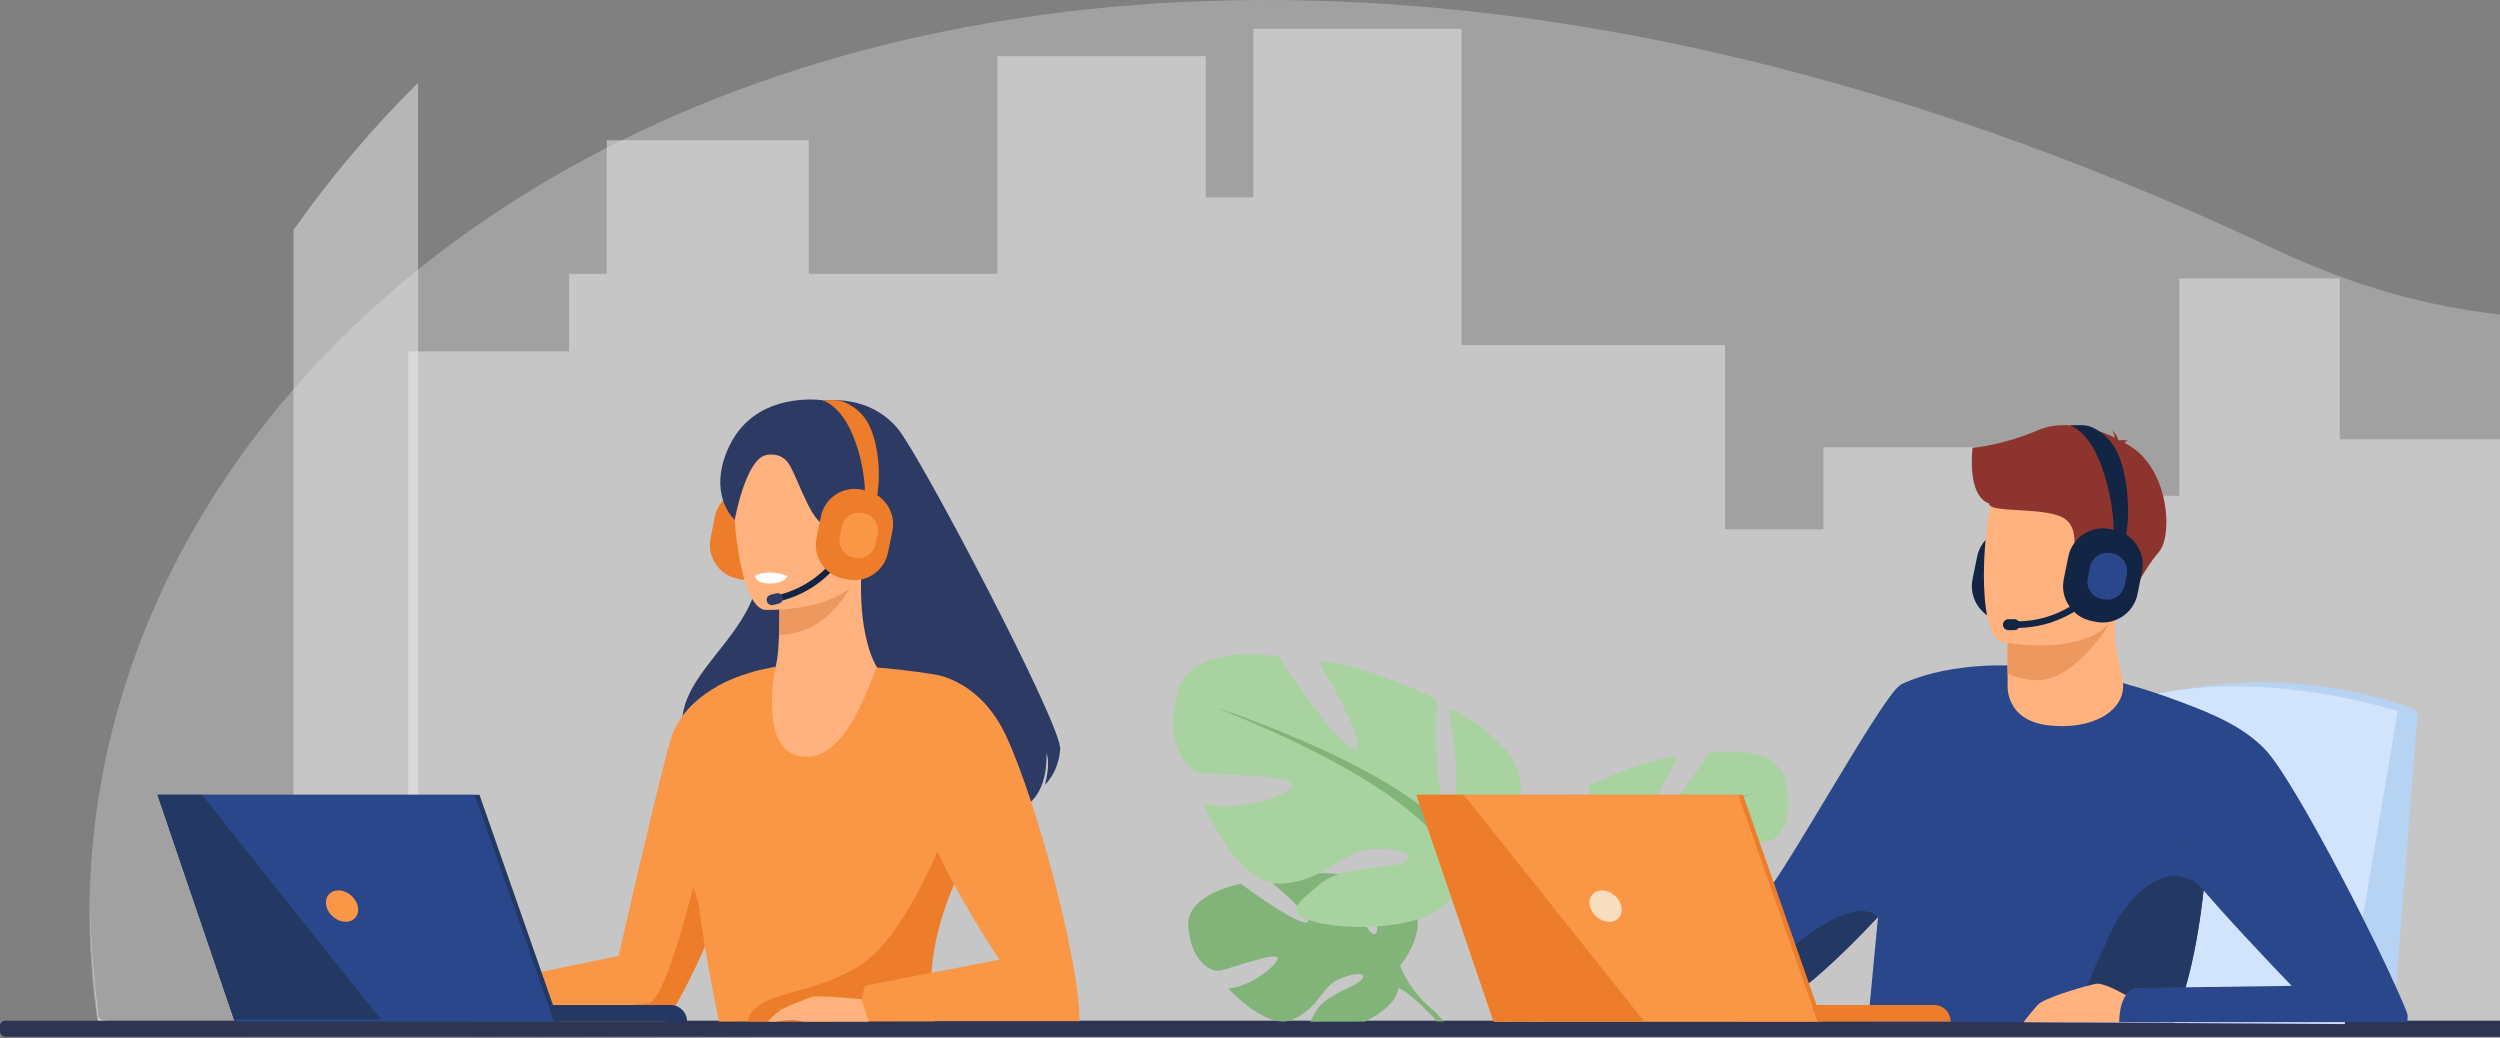 <?xml version="1.0" encoding="utf-8"?>
<!-- Generator: Adobe Illustrator 23.1.0, SVG Export Plug-In . SVG Version: 6.00 Build 0)  -->
<svg version="1.1" id="Слой_1" xmlns="http://www.w3.org/2000/svg" xmlns:xlink="http://www.w3.org/1999/xlink" x="0px" y="0px"
	 viewBox="0 0 2008.53 834.27" style="enable-background:new 0 0 2008.53 834.27;" xml:space="preserve">
<rect x="0" y="0" width="2008.53" height="834.27" fill="#808080" stroke="none"/>
<style type="text/css">
	.st0{opacity:0.3;fill:#EDEDED;}
	.st1{opacity:0.6;fill:#EBF3FA;}
	.st2{opacity:0.5;fill:#EDEDED;}
	.st3{fill:#2E3552;}
	.st4{fill:#B7D3F3;}
	.st5{fill:#122544;}
	.st6{fill:#D2E3FC;}
	.st7{fill:#82B378;}
	.st8{fill:#A8D29F;}
	.st9{fill:#2B478B;}
	.st10{fill:#FFB27D;}
	.st11{fill:#ED985F;}
	.st12{fill:#8E342E;}
	.st13{fill:#233862;}
	.st14{fill:#ED7D2B;}
	.st15{fill:#F99746;}
	.st16{fill:#F9DDBF;}
	.st17{fill:#2C3A64;}
	.st18{fill:#FFFFFF;}
</style>
<g>
	<path class="st0" d="M2008.53,252.65v581.62H757.28L309.05,833l-134.12-0.38c-1.3-7.15-94.63,1.3-95.79-5.97
		c-0.34-2.21-0.67-4.41-0.99-6.62c-4.75-32.76-6.75-65.47-6.12-97.94v-0.05c0.01-0.7,0.02-1.4,0.04-2.1v-0.03
		c3.39-146.97,60.82-288.82,163.72-407.22l0.01-0.01c29.72-34.12,63.19-66.36,100.12-96.14l0.01-0.01
		c45.31-36.47,95.97-69.35,151.58-97.83c3.96-2.04,7.95-4.04,11.96-6.03c312.89-154.76,777.86-171.88,1328.61,87.69
		C1891.55,230.38,1951.4,246.32,2008.53,252.65z"/>
	<path class="st1" d="M2008.53,830.82v0.74H757.28l-582.35-2.01c-1.3-8.8-94.63,1.58-95.79-7.36c-0.09-0.72-0.18-1.44-0.27-2.16
		c-4.12-32.74-6.34-65.39-6.84-97.94v-0.05c-0.09-5.86-0.12-11.71-0.1-17.56c0,5.14,0.05,10.28,0.14,15.43v0.03
		c0.58,32.28,2.97,64.74,7.07,97.2c0.18,1.37,2.54,2.29,6.42,2.89c21.3,3.31,88.27-2.97,89.37,4.47l153.1,0.53l429.25,1.49
		l2.91,0.01L2008.53,830.82z"/>
	<polygon class="st2" points="2008.53,352.98 2008.53,826.53 328.03,826.53 328.03,282.34 457.26,282.34 457.26,219.95 
		487.51,219.95 487.51,112.67 649.72,112.67 649.72,219.95 801.39,219.95 801.39,45.13 968.73,45.13 968.73,158.62 1006.9,158.62 
		1006.9,23.14 1174.24,23.14 1174.24,277.16 1385.88,277.16 1385.88,425.28 1464.94,425.28 1464.94,359.33 1646.61,359.33 
		1646.61,398.34 1750.9,398.34 1750.9,223.74 1879.72,223.74 1879.72,352.98 	"/>
	<path class="st2" d="M235.79,184.74v638.03h100.13V66.43C298.92,103.1,265.47,142.72,235.79,184.74z"/>
	<path class="st3" d="M2008.53,820.03V833H4.35c-2.4,0-4.35-1.96-4.35-4.35v-4.27c0-2.39,1.95-4.35,4.35-4.35H2008.53z"/>
	<g>
		<polygon class="st4" points="1926.43,571.49 1942.49,571.49 1922.83,820.4 1883.76,820.4 		"/>
		<g>
			<path class="st5" d="M1607.05,498.86l3.45,0.7c15.35,3.1,30.45-6.92,33.55-22.27l3.64-18.02c3.1-15.35-6.92-30.45-22.27-33.55
				l-3.45-0.7c-15.35-3.1-30.45,6.92-33.55,22.27l-3.64,18.02C1581.68,480.66,1591.7,495.76,1607.05,498.86z"/>
			<path class="st4" d="M1942.49,571.49c0,0-87.71-41.17-207.87-13.78l191.81,13.78H1942.49z"/>
			<path class="st6" d="M1883.76,822.77l42.67-251.28c0,0-134.38-45.13-238.64,0l-62.02,249.7L1883.76,822.77z"/>
			<g>
				<path class="st7" d="M954.67,744.97c2.38,27.26,17.78,35.68,24.55,34.96c6.77-0.72,46.36-15.84,47.22-10.29
					c0.86,5.55-22.97,23.67-39.66,24.52c0,0,31.51,34.75,52.45,24.72c20.94-10.03,22.73-25.93,35.78-31.89
					c13.06-5.96,24.2-5.95,18.81,0.14c-5.39,6.08-29.02,11.99-36.48,25.2c-1.76,3.11-3.48,5.99-4.8,8.53l44.09-0.09
					c13.98-6.95,25.76-16.53,26.64-26.86c0.07-0.79,0.13-1.54,0.19-2.26c1.36-15.89,1.36-15.89,1.36-15.89s22.64-26.41,10.87-48.32
					c-1.95-3.64-4.86-7.16-8.97-10.41c0,0-21.1-12.78-38.31-11.73c0,0,13.33,22.36,17.09,35.65c1.33,4.68,1.46,8.24-0.59,9.3
					c-2.25,1.16-5.16-2.21-8.17-7.62c-7.54-13.54-15.71-39.89-15.71-39.89s-12.69-1.23-27.13-1.42c-6.48-0.08-13.31,0.04-19.5,0.58
					c-6.84,0.6-12.9,1.71-16.84,3.6c0,0,0.86,0.71,2.31,1.92c2.15,1.8,5.6,4.73,9.44,8.12c11.39,10.07,26.18,24.27,20.65,25.55
					c-4.48,1.04-18.53-7.31-31.04-15.6c-11.64-7.71-21.94-15.37-21.94-15.37S952.28,717.7,954.67,744.97z"/>
				<g>
					<path class="st7" d="M976.63,745.7c0,0,121.39-4.68,148.19,30.04c0,0,5.93,17.76,24.17,33.92l2.84,7.75
						c0,0-21.03-22.18-28.56-23.52C1123.27,793.89,1135.04,750.88,976.63,745.7z"/>
					<path class="st7" d="M1143.89,809.46c1.04,1.14,2.6,2.69,4.83,4.75l0.05,0.05c0.77,0.71,1.53,1.49,2.26,2.31
						c1.13,1.25,2.21,2.61,3.24,4.06l5.67-0.01c-5.84-7.19-10.94-10.96-10.94-10.96s0,0-0.02-0.01
						C1148.53,809.38,1138.08,803.06,1143.89,809.46z"/>
				</g>
			</g>
			<g>
				<path class="st8" d="M1257.33,730.57c0,0-48.97-27.42-26.12-64.64c0,0,18.28-22.85,37.87-28.73c0,0-10.45,55.5,0,56.81
					c10.45,1.31,7.18-62.69,7.18-62.69s51.59-24.81,71.83-22.85c0,0-32,54.2-21.55,52.89c10.45-1.31,46.36-56.16,46.36-56.16
					s52.89-9.79,61.38,21.55c8.49,31.34-5.22,47.01-13.06,48.97c-7.83,1.96-58.11,1.31-56.81,7.84c1.31,6.53,35.26,16.98,54.2,11.1
					c0,0-20.9,51.58-48.32,48.97c-27.42-2.61-35.91-19.59-52.89-20.9c-16.98-1.31-29.38,3.26-20.9,7.84
					c8.49,4.57,37.22,1.5,50.93,13.16c13.71,11.66,24.81,18.84-0.65,24.06c-25.47,5.22-71.17,1.96-80.32-17.63
					C1257.33,730.57,1257.33,730.57,1257.33,730.57z"/>
				<g>
					<path class="st7" d="M1410.13,636.54c0,0-137.13,44.4-152.8,94.03c0,0,0.65,22.2-13.06,47.67v9.79c0,0,14.37-33.3,22.2-37.87
						C1266.47,750.16,1235.78,707.06,1410.13,636.54z"/>
					<path class="st7" d="M1231.57,820.53l7.83-0.02c0.25-11.34,1.56-24.06,5.43-33.75c0-0.01,0-0.01,0-0.01
						c0.48-1.21,1-2.38,1.57-3.49c0-0.01,0.01-0.03,0.02-0.04c1.63-3.18,2.73-5.53,3.42-7.23l0.01-0.01
						c4.01-9.83-5.57,2.24-5.57,2.24S1232.78,795.69,1231.57,820.53z"/>
				</g>
			</g>
			<g>
				<path class="st8" d="M1179.42,692.75c0,0,64.56-36.15,34.43-85.21c0,0-24.1-30.13-49.92-37.87c0,0,13.77,73.16,0,74.88
					c-13.77,1.72-9.47-82.63-9.47-82.63s-68-32.71-94.68-30.13c0,0,42.18,71.44,28.4,69.72c-13.77-1.72-61.11-74.02-61.11-74.02
					s-69.72-12.91-80.91,28.4c-11.19,41.32,6.89,61.97,17.21,64.56c10.33,2.58,76.61,1.72,74.89,10.33
					c-1.72,8.61-46.48,22.38-71.44,14.63c0,0,27.54,68,63.7,64.56c36.15-3.44,47.34-25.82,69.72-27.54
					c22.38-1.72,38.73,4.3,27.54,10.33c-11.19,6.03-49.06,1.97-67.14,17.34c-18.08,15.37-32.71,24.84,0.86,31.72
					c33.57,6.89,93.82,2.58,105.87-23.24C1179.42,692.75,1179.42,692.75,1179.42,692.75z"/>
				<g>
					<path class="st7" d="M978,568.8c0,0,180.76,58.53,201.41,123.95c0,0-0.86,29.27,17.21,62.84v12.91c0,0-18.94-43.9-29.27-49.92
						C1167.37,718.57,1207.82,661.76,978,568.8z"/>
					<path class="st7" d="M1189.28,752.61c0,0.01,0.01,0.02,0.01,0.02c0.91,2.25,2.37,5.35,4.51,9.56c0,0.01,0.01,0.02,0.02,0.03
						c0.75,1.46,1.43,2.99,2.07,4.59c0,0,0,0,0,0.01c6.19,15.51,7.41,36.91,7.18,53.77l10.37-0.02
						c1.24-37.57-16.82-64.99-16.82-64.99s0,0,0,0C1196.35,755.23,1184.07,739.82,1189.28,752.61z"/>
				</g>
			</g>
			<path class="st9" d="M1500.82,821.19h245.54c3.63-8.8,6.81-18.2,9.6-27.99c7-24.48,11.53-51.47,14.42-77.89
				c0.04-0.33,0.07-0.68,0.11-1.02c4.96-45.84,4.98-89.94,4.31-116.43c-0.38-15.33-0.99-24.77-1.03-25.23v-0.01
				c-0.52-0.22-1.05-0.43-1.57-0.64c-13.02-5.46-25.51-10.17-37.48-14.25c-0.06-0.01-0.1-0.02-0.1-0.02
				c-10.06-3.43-19.75-6.39-29.07-8.95c-16.38-4.5-31.62-7.73-45.72-9.97c-16.61-2.63-31.66-3.88-45.14-4.16
				c-0.61-0.02-1.2-0.02-1.81-0.04c-3.56-0.06-7-0.05-10.33,0.02c-33.61,0.72-55.98,7.41-67.29,11.87c-1.57,0.62-2.92,1.2-4.05,1.72
				c-0.15,0.06-0.3,0.12-0.45,0.19c-1.28,0.57-2.27,1.05-2.96,1.4c-0.09,0.04-0.19,0.09-0.27,0.15c-0.34,0.17-0.66,0.36-0.97,0.54
				l-17.71,186.08L1500.82,821.19z"/>
			<path class="st9" d="M1256.14,780.96c24.6,11.42,170.93,21.01,184.98,16.96c7.21-2.08,37.38-28.65,67.73-61.34
				c0.03-0.02,0.03-0.02,0.03-0.02c28.72-30.92,57.68-67.31,67.44-93.5c20.09-53.82,2.82-101.6,2.82-101.6s-37.34-0.16-52.56,9.03
				c-15.22,9.21-102.25,169.49-113.88,173.71c-11.64,4.25-149.49,12.13-165.27,19.62C1247.42,743.83,1231.56,769.55,1256.14,780.96z
				"/>
			<path class="st10" d="M1612.92,541.1l0.04,9.06c0,0-2.51,28.33,32.38,32.53c34.89,4.2,61.35-10.96,60.43-32.82
				c-3.12-16.94-6.55-28.57-6.76-42.58c-0.08-5.21,0.29-10.73,1.27-16.97l-67.61-1.45l-19.92,3.22L1612.92,541.1z"/>
			<path class="st11" d="M1612.74,492.09l0.18,49.01c7.18,3.35,15.28,5.4,24.36,5.42c31.08,0.05,62.01-49.96,62.99-56.2
				L1612.74,492.09z"/>
			<path class="st10" d="M1608.76,515.9c0,0,86.57,17.63,96.72-36.45c10.15-54.08,28.15-88.23-26.69-101.77
				c-54.84-13.54-69.49,5.07-77.26,22.3C1593.74,417.2,1586.5,509.92,1608.76,515.9z"/>
			<path class="st12" d="M1584.74,359.76c0,0,24.15-1.82,52.65-14.16c23.13-10.02,52.28,1.1,61.74,6.1c-0.25-1.53-0.86-3.61-2.3-5.7
				c0,0,4.25,3.02,4.87,7.24c0.44,0.32,0.63,0.55,0.52,0.62c0,0,4.82-0.87,7.91,0.52c0,0-2.17-0.31-2.94,1.08
				c-0.08,0.15-0.2,0.27-0.35,0.38c36.04,17.48,39.28,74.48,27.65,87.65c-13.99,15.84-30.78,51.55-30.78,51.55
				s-6.09-8.45-3.53-22.41c2.56-13.96-9.5-13.98-24.72-20.35c-15.22-6.37-2.5-24.12-15.81-34.93
				c-13.31-10.81-62.19-4.54-61.54-12.79C1579.99,397.93,1584.74,361.62,1584.74,359.76z"/>
			<path class="st13" d="M1746.36,821.19c3.63-8.8,6.81-18.2,9.6-27.99c7-24.48,11.53-51.47,14.42-77.89
				c0.04-0.33,0.07-0.68,0.11-1.02c-0.19,0.09-0.49,0.59-0.69,0.35c-9.56-11.61-35.66-24.32-67.26,21.95
				c-6.31,9.22-33.96,73.82-38.37,84.61H1746.36z"/>
			<path class="st10" d="M1720.7,821.19c0.71-4.18-0.07-9.43-3.33-15.98c0,0-4.05-2.63-9.43-5.69c-8.02-4.52-18.98-10-23.95-9.12
				c-0.89,0.16-2.09,0.42-3.52,0.77c-11.78,2.83-39.25,11.29-43.4,16.24c-3.42,4.08-8.08,9.27-11.29,13.78H1720.7z"/>
			<path class="st9" d="M1702.53,821.19h231.35c0.62-2.97,0.64-5.71-0.17-7.78c-6.9-17.43-20.37-46.13-35.88-76.91
				c-11.41-22.65-23.91-46.44-35.72-67.71c-16.39-29.54-31.41-54.24-40.23-64.38c-6.95-7.97-15.73-14.66-24.89-20.17
				c-7.77-4.68-15.81-8.52-23.22-11.6v-0.01c-0.52-0.22-1.05-0.43-1.57-0.64c-16.11-6.53-28.88-9.39-28.88-9.39
				s-0.17,7.31-0.19,18.55c-0.05,32.61,1.2,98.33,11.61,114.36c2.9,4.47,8.3,11.22,15.05,19.14c0.2,0.22,0.38,0.45,0.58,0.67
				c3.66,4.29,7.71,8.9,11.96,13.64c24.15,27.05,54.73,58.81,58.45,62.68c0.26,0.26,0.38,0.4,0.38,0.4h-0.45l-64.87,0.91l-19.9,0.27
				l-41.26,0.57c-2.85,1.23-5.07,3.25-6.76,5.75C1703.95,805.36,1702.72,813.85,1702.53,821.19z"/>
			<path class="st13" d="M1256.14,780.96c24.6,11.42,170.93,21.01,184.98,16.96c7.21-2.08,37.38-28.65,67.73-61.34
				c-1.5,0.2-15.38-22.94-78.66,32.42c0,0-16.57,7.38-61.68,3.25C1323.4,768.13,1265.48,766.61,1256.14,780.96z"/>
			<g>
				<path class="st14" d="M1399.88,820.75h167.28l0,0c0-7.36-5.97-13.34-13.33-13.34h-153.94V820.75z"/>
				<polygon class="st14" points="1400.36,638.57 1141.74,638.57 1203.78,820.75 1464.08,820.75 				"/>
				<polygon class="st15" points="1137.93,638.56 1199.97,820.75 1460.27,820.75 1396.56,638.56 				"/>
				<path class="st16" d="M1277.37,727.97c1.61,6.96,8.55,12.6,15.51,12.6c6.96,0,11.3-5.64,9.69-12.6
					c-1.61-6.96-8.55-12.6-15.51-12.6C1280.1,715.37,1275.76,721.01,1277.37,727.97z"/>
				<polygon class="st14" points="1137.93,638.56 1199.97,820.75 1321.06,820.75 1176.02,638.56 				"/>
			</g>
			<path class="st5" d="M1680.31,498.86l3.45,0.7c15.35,3.1,30.45-6.92,33.55-22.27l3.64-18.02c3.1-15.35-6.92-30.45-22.27-33.55
				l-3.45-0.7c-15.35-3.1-30.45,6.92-33.55,22.27l-3.64,18.02C1654.94,480.66,1664.96,495.76,1680.31,498.86z"/>
			<g>
				<path class="st5" d="M1707.14,433.96c2.31-4.17,5.7-37.71-3.52-64.42c-4.46-12.91-11.66-20.27-20.7-25.24
					c-3.27-1.8-6.93-2.76-10.66-2.76l-9.09,0.15c29.92,12.67,36.85,80.43,34.52,87.66c0.07-0.22,0.17-0.38,0.23-0.5L1707.14,433.96z
					"/>
			</g>
			<g>
				<path class="st5" d="M1619.83,504.5c50.28,0,75.17-39.73,75.41-40.14l-4.49-2.75l2.25,1.37l-2.25-1.38
					c-0.23,0.38-23.67,37.62-70.92,37.62c-0.32,0-0.63,0-0.95,0l-0.06,5.27C1619.16,504.5,1619.5,504.5,1619.83,504.5z"/>
			</g>
			<path class="st9" d="M1688.42,481.21l1.72,0.35c7.65,1.55,15.17-3.45,16.72-11.1l1.81-8.98c1.55-7.65-3.45-15.17-11.1-16.72
				l-1.72-0.35c-7.65-1.55-15.17,3.45-16.72,11.1l-1.81,8.98C1675.78,472.15,1680.77,479.67,1688.42,481.21z"/>
			<path class="st5" d="M1613.58,506.25h4.74c2.41,0,4.39-1.98,4.39-4.39l0,0c0-2.42-1.98-4.39-4.39-4.39h-4.74
				c-2.41,0-4.39,1.98-4.39,4.39l0,0C1609.19,504.28,1611.17,506.25,1613.58,506.25z"/>
		</g>
	</g>
	<g>
		<g>
			<path class="st17" d="M639.99,326.18c0,0,49.88-18.56,81.04,17.88c17.87,20.89,132.12,238.7,130.75,257.76
				c-1.36,19.07-12.26,28.6-12.26,28.6s4.77-16.68,1.19-25.37c0,0,2.3,29.37-15.83,41.88c-9.45,6.52-244.65-6.25-265.08-34.73
				c-44.44-61.94,52.61-93.98,50.22-160.89C608.64,412.52,570.52,330.1,639.99,326.18z"/>
			<path class="st14" d="M592.46,464.91l3.34,0.67c14.88,3.01,29.52-6.71,32.53-21.59l3.53-17.47c3.01-14.88-6.71-29.52-21.59-32.53
				l-3.34-0.67c-14.88-3.01-29.52,6.71-32.53,21.59l-3.53,17.47C567.86,447.27,577.57,461.9,592.46,464.91z"/>
			<path class="st15" d="M379.06,820.42h156.05c26.47-42.02,49.74-98.75,55.16-142.93c2.58-20.96,1.14-39.09-5.86-51.48
				c-21.8-38.5,12.78-83.7,12.78-83.7s-47.6,13.47-58.67,52.72c-11.28,39.98-41.54,172.97-41.54,172.97L381.1,791.82
				C375.66,805.45,379.06,820.42,379.06,820.42z"/>
			<path class="st14" d="M379.06,820.42h156.05c26.47-42.02,49.74-98.75,55.16-142.93l-23.15-7.09c0,0-29.29,133.69-46.32,135.73
				C503.79,808.17,379.06,820.42,379.06,820.42z"/>
			<path class="st10" d="M574.14,605.58c11.96,10.47,27.4,19.74,47.31,26.76c74.6,26.35,111.27-35.07,127.32-78.27
				c-9.77-7.16-19.45-9.59-25.05-10.91c-5.46-1.28-11.24-2.37-16.03-3.15c-7.86-7.56-17.63-35.97-15.73-78.16l-3.71,0.56l-62.24,9.7
				c0,0,0.6,19.5-0.1,37.8c-0.56,14.31-1.92,27.9-4.99,30.91c-4.83,0.49-7.73,0.84-7.73,0.84s-0.01,0.02-0.04,0.05
				C612.19,542.95,591.42,569.77,574.14,605.58z"/>
			<path class="st11" d="M625.99,472.13c0,0,0.61,19.49-0.1,37.79c34.59,0.44,54.14-30.33,62.34-47.5L625.99,472.13z"/>
			<path class="st15" d="M544.47,670.4c0.17,1.34,16.8,55.42,16.98,56.78c5.77,45.27,16.22,93.58,16.22,93.58l22.85-0.04l150.81-0.3
				c0,0-18.19-54.9,29.8-139.06c1.57-2.76,3.22-5.55,4.93-8.37c6.83-11.23-36.29-131.25-36.29-131.25s-18.88-3.34-45.37-5.47
				c-2.5,2.29-20.9,69.6-54.2,71.65c-43.47,2.68-26.99-72.32-26.99-72.32c-17.7,3.55-24.09,4.85-46.82,15.74
				C576.4,551.34,543.55,663.01,544.47,670.4z"/>
			<path class="st10" d="M614.62,489.96c0,0,81.75,3.43,83.1-47.52c1.35-50.94,12.81-84.81-39.33-89.16
				c-52.14-4.34-62.8,14.83-67.39,31.72C586.42,401.9,593.39,487.75,614.62,489.96z"/>
			<path class="st18" d="M632.4,462.65c0,0-0.9,6.06-14.35,6.19c0,0-11.29,0.12-11.36-6.46C606.7,462.38,617.31,456.87,632.4,462.65
				z"/>
			<g>
				<path class="st5" d="M626.72,482.94c47.3-11.8,61.38-55.02,61.52-55.45l-4.87-1.53l2.44,0.77l-2.43-0.77
					c-0.13,0.41-13.44,40.94-57.89,52.03c-0.3,0.07-0.59,0.15-0.89,0.22l1.18,4.97C626.08,483.09,626.4,483.01,626.72,482.94z"/>
			</g>
			<path class="st17" d="M621.25,486.05l4.46-1.11c2.27-0.57,3.67-2.89,3.1-5.16l0,0c-0.57-2.27-2.89-3.67-5.16-3.1l-4.46,1.11
				c-2.27,0.57-3.67,2.89-3.1,5.16l0,0C616.65,485.22,618.98,486.62,621.25,486.05z"/>
			<path class="st17" d="M660.94,321.59c0,0-52.64-8.22-74.42,35.61c-16.58,33.36-2.75,54.19,3.75,60.57c0,0,8.6-47.92,24.69-52
				c0,0,10.37-3.17,17.44,5.06c7.07,8.22,17.3,44.89,29.05,50.51c0,0,36.48,9.01,38.27-3.72c1.79-12.73,0.79-52.35-8.4-58.74
				C682.12,352.49,660.94,321.59,660.94,321.59z"/>
			<g>
				<path class="st14" d="M677.57,464.91l3.34,0.67c14.88,3.01,29.52-6.71,32.53-21.59l3.53-17.47
					c3.01-14.88-6.71-29.52-21.59-32.53l-3.34-0.67c-14.88-3.01-29.52,6.71-32.53,21.59l-3.53,17.47
					C652.96,447.27,662.68,461.9,677.57,464.91z"/>
				<g>
					<path class="st14" d="M703.58,401.99c2.24-3.63,5.52-32.86-3.42-56.14c-4.32-11.25-11.31-17.66-20.07-21.99
						c-3.17-1.57-6.72-2.4-10.34-2.4l-8.81,0.13c29,11.04,35.73,70.1,33.47,76.39c0.07-0.19,0.16-0.33,0.22-0.44L703.58,401.99z"/>
				</g>
				<path class="st15" d="M685.42,447.81l1.66,0.34c7.42,1.5,14.71-3.34,16.21-10.76l1.76-8.71c1.5-7.42-3.34-14.71-10.76-16.21
					l-1.67-0.34c-7.41-1.5-14.71,3.34-16.21,10.76l-1.76,8.7C673.17,439.01,678.01,446.31,685.42,447.81z"/>
			</g>
			<path class="st14" d="M751.33,820.42c0,0-18.19-54.9,29.8-139.06l-17.88-22.33c0,0-31.65,89.64-71.2,115.78
				c-39.47,26.08-85.92,20.63-91.53,45.91L751.33,820.42z"/>
			<path class="st15" d="M749.77,541.74c0,0,32.54,2.83,54.34,41.33c21.79,38.5,63.16,182.36,63.16,237.34H693.1
				c0,0-3.41-14.97,2.04-28.59l107.78-20.8c0,0-64.88-96.34-65.56-137.88C736.69,591.61,749.77,541.74,749.77,541.74z"/>
			<path class="st10" d="M692.05,802.72c0,0-33.94-3.32-39.55-1.79c-5.62,1.53-21.71,8.17-25.28,10.47
				c-3.58,2.3-10.47,9.01-10.47,9.01s4.34,0.82,6.9,0.25s10.21-1.08,12.26-1.25c2.04-0.17,9.36,1.34,9.36,1.34h52.61L692.05,802.72z
				"/>
		</g>
		<g>
			<path class="st13" d="M384.74,820.75h167.28l0,0c0-7.36-5.97-13.34-13.33-13.34H384.74V820.75z"/>
			<polygon class="st13" points="126.6,638.56 188.62,820.75 448.93,820.75 385.21,638.56 			"/>
			<polygon class="st9" points="126.6,638.56 188.06,819.06 188.62,820.75 445.12,820.75 381.41,638.56 			"/>
			<path class="st15" d="M262.22,727.97c1.61,6.96,8.55,12.6,15.51,12.6c6.96,0,11.3-5.64,9.69-12.6
				c-1.61-6.96-8.55-12.6-15.51-12.6C264.95,715.37,260.61,721.01,262.22,727.97z"/>
			<polygon class="st13" points="126.6,638.56 188.06,819.06 305.91,819.06 162.21,638.56 			"/>
		</g>
	</g>
</g>
</svg>
